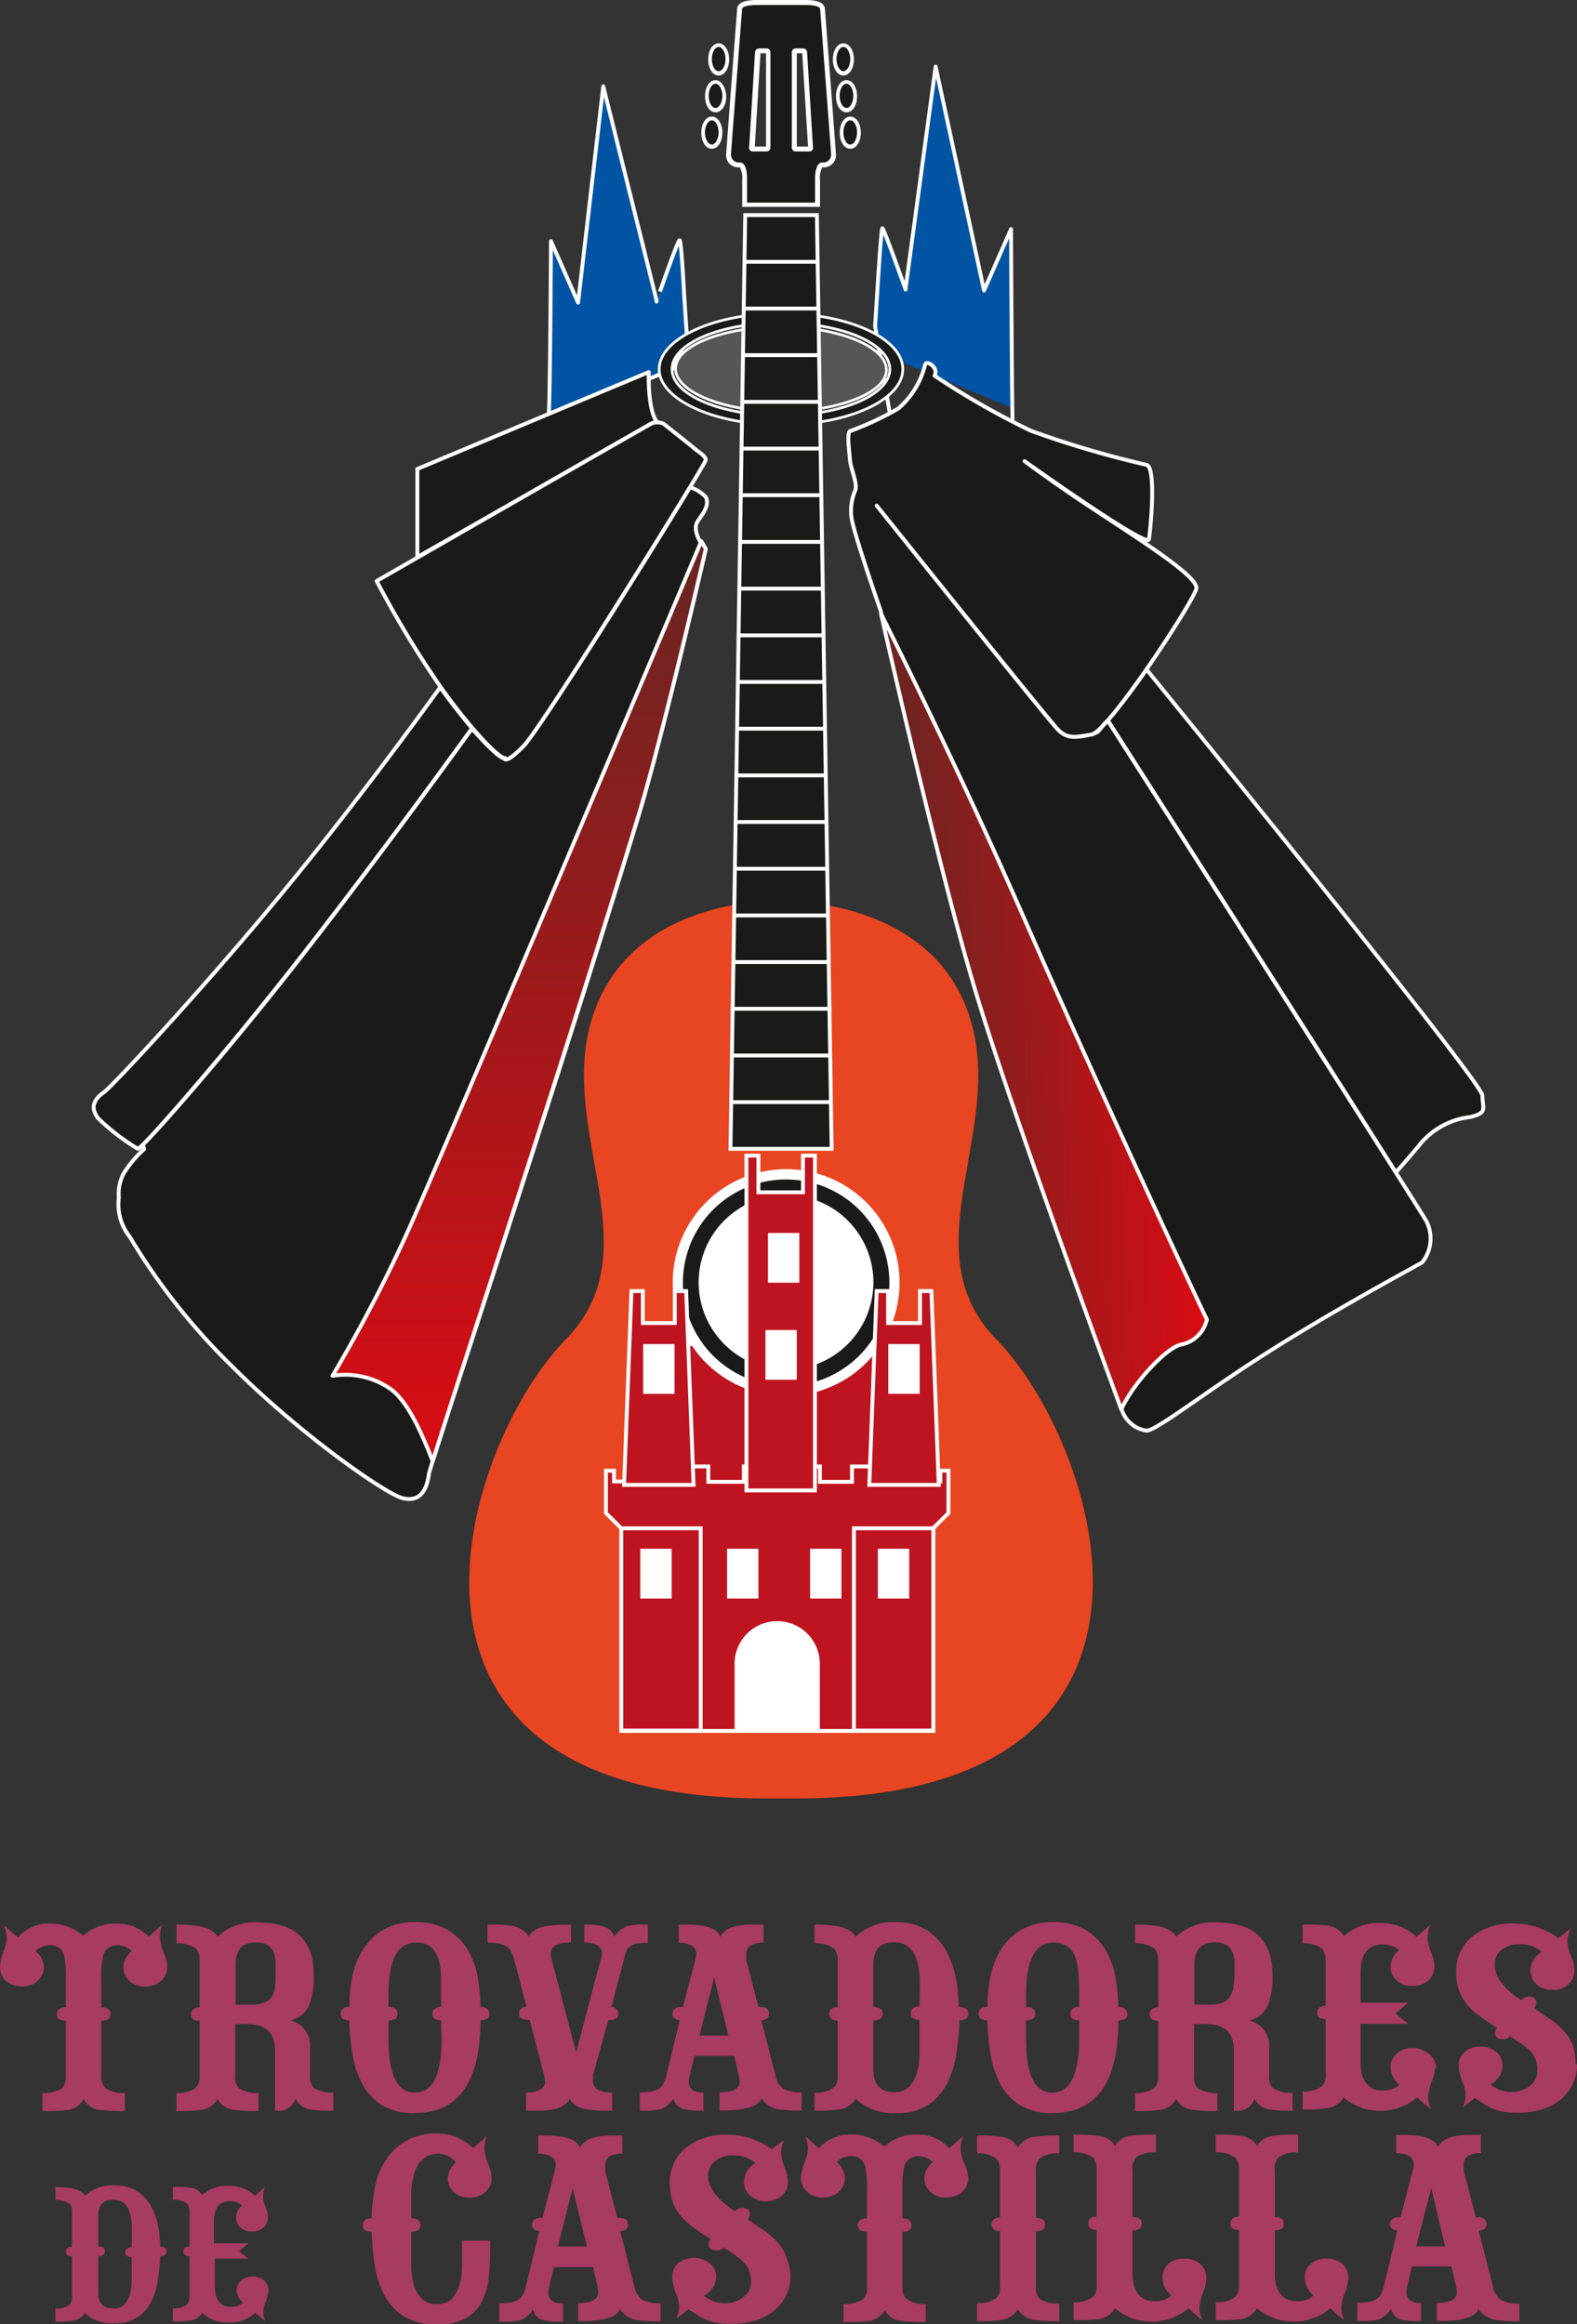 <svg xmlns="http://www.w3.org/2000/svg" xmlns:xlink="http://www.w3.org/1999/xlink" viewBox="0 0 130.29 192"><rect x="0" y="0" width="130.29" height="192" fill="#333333" stroke="none"/><defs><style>.cls-1,.cls-14,.cls-4,.cls-6{fill:none;}.cls-1{clip-rule:evenodd;}.cls-2{fill:#a73b61;}.cls-3{fill:#0054a3;}.cls-14,.cls-4,.cls-6{stroke:#fff;}.cls-4{stroke-linejoin:round;}.cls-14,.cls-4{stroke-width:0.32px;}.cls-5{fill:#575656;}.cls-14,.cls-6{stroke-miterlimit:10;}.cls-6{stroke-width:0.22px;}.cls-7{fill:#1a1a18;}.cls-8{clip-path:url(#clip-path);}.cls-9{fill:url(#Degradado_sin_nombre_4);}.cls-10{clip-path:url(#clip-path-2);}.cls-11{fill:url(#Degradado_sin_nombre_5);}.cls-12{fill:#e84522;}.cls-13{fill:#be1420;}.cls-15{fill:#fff;}</style><clipPath id="clip-path"><path class="cls-1" d="M33.57,102a122.37,122.37,0,0,1-6.1,11.66,6.53,6.53,0,0,1,4.88,1.15c1.44,1.1,2.59,3.83,3.4,5.91,1.74-5.59,11.28-34.36,17-53.34,2-6.54,5.55-22,5.55-22s-.23-.41-.38-.63C53.78,54.58,35.79,97.18,33.57,102Z"/></clipPath><linearGradient id="Degradado_sin_nombre_4" x1="42.89" y1="120.68" x2="42.89" y2="44.74" gradientUnits="userSpaceOnUse"><stop offset="0" stop-color="#d80c13"/><stop offset="1" stop-color="#682623"/></linearGradient><clipPath id="clip-path-2"><path class="cls-1" d="M72.79,50.7c.54,2.4,4.87,21.45,7.78,31.11,3,9.94,11.47,33,12.07,34.63,1-2.22,3.81-5.2,5-5.37A2.7,2.7,0,0,0,99.71,109c-.15-.24-7.94-16.85-15-32.91-4.58-10.42-9.36-20.2-11.92-25.34"/></clipPath><linearGradient id="Degradado_sin_nombre_5" x1="73.55" y1="83.87" x2="99.13" y2="83.28" gradientUnits="userSpaceOnUse"><stop offset="0" stop-color="#682623"/><stop offset="1" stop-color="#d80c13"/></linearGradient></defs><g id="Capa_2" data-name="Capa 2"><g id="Capa_1-2" data-name="Capa 1"><path class="cls-2" d="M130.29,170.56a3.66,3.66,0,0,1-.36,1.64,4,4,0,0,1-1,1.26,4.51,4.51,0,0,1-1.54.81,7,7,0,0,1-2,.27,8.32,8.32,0,0,1-1.06-.06,3.69,3.69,0,0,1-.84-.21,5.5,5.5,0,0,1-.77-.38c-.26-.15-.54-.34-.87-.56l-1,.78,0,0a2.89,2.89,0,0,0,.24-1,3.45,3.45,0,0,0-.3-1.21,3.84,3.84,0,0,1-.28-1.21,1.5,1.5,0,0,1,.49-1.16,1.86,1.86,0,0,1,1.33-.45,1.92,1.92,0,0,1,1.3.45,1.42,1.42,0,0,1,.51,1.11,1.78,1.78,0,0,1-1,1.56,2.6,2.6,0,0,0,1.7.63,2.43,2.43,0,0,0,1.54-.49,1.53,1.53,0,0,0,.63-1.25,2.78,2.78,0,0,0-.13-.93,1.82,1.82,0,0,0-.43-.68,4.61,4.61,0,0,0-.69-.59l-1-.67a.72.72,0,0,1-.58.25c-.44,0-.66-.18-.66-.55a.58.58,0,0,1,.18-.38c-.57-.35-1.06-.69-1.48-1a5.34,5.34,0,0,1-1.06-1,4,4,0,0,1-.64-1.16,4.74,4.74,0,0,1-.21-1.49,3.62,3.62,0,0,1,1.29-2.87,5.24,5.24,0,0,1,3.55-1.11,6.14,6.14,0,0,1,3.6,1.21l1-.78,0,0a2.69,2.69,0,0,0-.25,1,3.84,3.84,0,0,0,.28,1.21,3.5,3.5,0,0,1,.3,1.21,1.53,1.53,0,0,1-.49,1.17,1.87,1.87,0,0,1-1.36.47,1.8,1.8,0,0,1-1.28-.47,1.5,1.5,0,0,1-.5-1.12,1.79,1.79,0,0,1,.94-1.56,2.76,2.76,0,0,0-1.82-.63,2.33,2.33,0,0,0-1.51.46,1.5,1.5,0,0,0-.57,1.22c0,1,.73,2,2.2,2.93a.82.82,0,0,1,.58-.28c.44,0,.66.18.66.53a.72.72,0,0,1-.18.43c.57.38,1.06.73,1.48,1a6.91,6.91,0,0,1,1.08,1,3.42,3.42,0,0,1,.65,1.12,4.68,4.68,0,0,1,.21,1.5m-11.61.33a3.42,3.42,0,0,1-.3,1.18,4.28,4.28,0,0,0-.27,1.24,2.89,2.89,0,0,0,.24,1l0,0-1.15-1a4.72,4.72,0,0,1-6.08,0,1.81,1.81,0,0,1-1.42.89,10.45,10.45,0,0,1-1.75.1h-.21v-1.49a2.44,2.44,0,0,0,1.63-.45,1.4,1.4,0,0,0,.27-1v-4.51c-.46,0-.69-.18-.69-.53s.23-.58.69-.58V162a1.56,1.56,0,0,0-.27-1,2.56,2.56,0,0,0-1.63-.45V159h.21a13.24,13.24,0,0,1,1.75.07,1.77,1.77,0,0,1,1.45.89,4.16,4.16,0,0,1,3-1.09,4.3,4.3,0,0,1,3,1.14l1.15-1,0,0a2.94,2.94,0,0,0-.24,1,4.06,4.06,0,0,0,.27,1.21,3.45,3.45,0,0,1,.3,1.21,1.56,1.56,0,0,1-.48,1.17,1.88,1.88,0,0,1-1.36.46,1.78,1.78,0,0,1-1.3-.46,1.51,1.51,0,0,1-.48-1.12,1.83,1.83,0,0,1,.69-1.36,1.94,1.94,0,0,0-1.33-.48c-1.23,0-1.84.79-1.84,2.36v2.45h3.93l-1.06.88,1.06.86h-3.93v3.15c0,1.57.61,2.36,1.84,2.36a1.89,1.89,0,0,0,1.36-.47,1.88,1.88,0,0,1-.72-1.44,1.47,1.47,0,0,1,.49-1.12,1.83,1.83,0,0,1,1.29-.47,1.89,1.89,0,0,1,1.36.47A1.56,1.56,0,0,1,118.68,170.89ZM102,163.16c0-.36,0-.69,0-1a2.53,2.53,0,0,0-.17-.86,1.29,1.29,0,0,0-.48-.6,1.78,1.78,0,0,0-1-.23c-1.11,0-1.66.61-1.66,1.84v3.3H100a2.42,2.42,0,0,0,1.06-.19,1.4,1.4,0,0,0,.59-.5,1.94,1.94,0,0,0,.25-.77A7.47,7.47,0,0,0,102,163.16Zm4.63,11.21a11.56,11.56,0,0,1-1.72-.08,1.67,1.67,0,0,1-1.27-.91,1.42,1.42,0,0,1-1.51,1h-.19v-5c0-1.44-.76-2.16-2.29-2.16h-1v4.23a1.38,1.38,0,0,0,.3,1.06,2.79,2.79,0,0,0,1.63.4v1.49h-.18a11.36,11.36,0,0,1-1.84-.1,1.78,1.78,0,0,1-1.39-.89,1.73,1.73,0,0,1-1.42.91,13.84,13.84,0,0,1-1.76.08h-.21v-1.49a2.42,2.42,0,0,0,1.63-.45,1.36,1.36,0,0,0,.28-1v-4.51c-.47,0-.7-.18-.7-.53s.23-.58.7-.58V162a1.51,1.51,0,0,0-.28-1,2.53,2.53,0,0,0-1.63-.45V159H94c1.78,0,2.84.33,3.18,1a4.44,4.44,0,0,1,3.35-1.18q4.6,0,4.6,4.36a6.15,6.15,0,0,1-.42,2.59,2.25,2.25,0,0,1-1.46,1.16,2.17,2.17,0,0,1,1.61,2.37v2.14a1.38,1.38,0,0,0,.3,1.06,2.79,2.79,0,0,0,1.63.4v1.49Zm-17.47-7.46c-.49,0-.73-.18-.73-.53s.24-.58.73-.58l0-1c0-.46,0-.93-.05-1.44a6.16,6.16,0,0,0-.18-1.4,2.16,2.16,0,0,0-.6-1.05,1.87,1.87,0,0,0-1.32-.42q-2.23,0-2.24,4.31v1c.51,0,.76.19.76.56s-.25.55-.76.55v1.56q0,4.41,2.18,4.41t2.21-4.41Zm4-.55c0,.36-.26.55-.76.55q0,7.65-5.41,7.66a5,5,0,0,1-2.78-.69,4.62,4.62,0,0,1-1.62-1.81,8.3,8.3,0,0,1-.77-2.47,20.51,20.51,0,0,1-.24-2.69c-.49,0-.73-.18-.73-.53s.24-.58.73-.58a13.05,13.05,0,0,1,.24-2.46,6.71,6.71,0,0,1,.86-2.25,4.92,4.92,0,0,1,1.68-1.65A5,5,0,0,1,87,158.8a5.14,5.14,0,0,1,2.68.63,4.74,4.74,0,0,1,1.64,1.63,6.59,6.59,0,0,1,.83,2.26,13.08,13.08,0,0,1,.23,2.48C92.85,165.8,93.11,166,93.11,166.36ZM76,163.89c0-2.29-.7-3.43-2.15-3.43-1.13,0-1.69.61-1.69,1.84v3.5c.5,0,.76.19.76.56s-.26.55-.76.55V171c0,1.23.56,1.84,1.69,1.84a1.72,1.72,0,0,0,1.26-.44,2.53,2.53,0,0,0,.63-1.11,5.86,5.86,0,0,0,.23-1.44c0-.51,0-1,0-1.42v-1.56c-.48,0-.73-.18-.73-.53s.25-.58.73-.58Zm4,2.47c0,.36-.24.55-.73.55,0,.86-.12,1.73-.24,2.63a8.15,8.15,0,0,1-.72,2.47,4.88,4.88,0,0,1-1.56,1.84,4.54,4.54,0,0,1-2.68.72,4.49,4.49,0,0,1-3.38-1.19,1.82,1.82,0,0,1-1.42.89,10.69,10.69,0,0,1-1.76.1h-.21v-1.49a2.42,2.42,0,0,0,1.63-.45,1.36,1.36,0,0,0,.28-1v-4.51c-.47,0-.7-.18-.7-.53s.23-.58.7-.58V162a1.51,1.51,0,0,0-.28-1,2.53,2.53,0,0,0-1.63-.45V159h.21c1.78,0,2.84.33,3.18,1A4.48,4.48,0,0,1,74,158.8a4.58,4.58,0,0,1,2.54.64,4.77,4.77,0,0,1,1.59,1.66,7.33,7.33,0,0,1,.83,2.27,12.82,12.82,0,0,1,.24,2.43C79.72,165.8,80,166,80,166.36Zm-21-3-1.21,4.81h2.39Zm7.13,11a11.36,11.36,0,0,1-1.84-.1,2.14,2.14,0,0,1-1.39-.91c-.2.64-1.25,1-3.15,1h-.3v-1.49c1.11,0,1.66-.31,1.66-.88a4.11,4.11,0,0,0-.09-.61l-.36-1.53H57.38L57,171.39a2.57,2.57,0,0,0-.09.61c0,.59.41.88,1.21.88v1.49h-.3a5.63,5.63,0,0,1-1.36-.13,1.16,1.16,0,0,1-.82-.88,2.16,2.16,0,0,1-1.09.91,6.69,6.69,0,0,1-1.51.1h-.18v-1.52a6,6,0,0,0,.92-.06,1.78,1.78,0,0,0,.64-.22,1.19,1.19,0,0,0,.41-.45,2.49,2.49,0,0,0,.24-.73l1.09-4.48c-.41-.08-.61-.27-.61-.55s.23-.56.7-.56h.18l1-3.85a2.15,2.15,0,0,0,.09-.53c0-.59-.49-.9-1.45-.93l0-1.49h.66c1.63,0,2.56.33,2.78,1,.33-.65,1.16-1,2.51-1h1.06v1.49c-.95,0-1.42.34-1.42.93a2.35,2.35,0,0,0,0,.26,2.56,2.56,0,0,0,0,.27l1,3.85h.18c.46,0,.69.19.69.56s-.21.48-.63.55l1.15,4.48a1.8,1.8,0,0,0,.65,1.16,3,3,0,0,0,1.52.3v1.52ZM53.52,160.51a5.4,5.4,0,0,0-.89.06,1.52,1.52,0,0,0-.56.22,1,1,0,0,0-.33.43,3.45,3.45,0,0,0-.21.73l-1,3.83c.36.08.55.27.55.58s-.21.52-.61.52a.68.68,0,0,1-.21,0L49,171.42a2,2,0,0,0,0,.26,2.65,2.65,0,0,0,0,.27c0,.6.52.91,1.57.93l0,1.49h-.75c-1.62,0-2.52-.33-2.72-1-.35.66-1.19,1-2.54,1H43.46v-1.49c1,0,1.57-.33,1.57-.93a2.31,2.31,0,0,0-.09-.53l-1.18-4.56a.68.68,0,0,1-.21,0c-.44,0-.67-.17-.67-.52s.21-.5.61-.58l-1-3.83a3.53,3.53,0,0,0-.27-.71,1.16,1.16,0,0,0-.39-.43,2,2,0,0,0-.62-.22,4.88,4.88,0,0,0-.93-.08V159h.18a10.33,10.33,0,0,1,1.85.1,2.18,2.18,0,0,1,1.42.91c.14-.68,1.18-1,3.11-1h.34v1.46c-1.11,0-1.67.32-1.67.91a2.22,2.22,0,0,0,.09.58l2,7.6,2-7.6a1.53,1.53,0,0,0,.13-.58c0-.57-.49-.88-1.46-.91V159h.31c1.31,0,2,.33,2.17,1a2.3,2.3,0,0,1,1.09-.89,6.63,6.63,0,0,1,1.51-.12h.18Zm-17.08,6.4c-.48,0-.72-.18-.72-.53s.24-.58.72-.58l0-1c0-.46,0-.93,0-1.44a5.64,5.64,0,0,0-.19-1.4,2.16,2.16,0,0,0-.6-1.05,1.84,1.84,0,0,0-1.32-.42q-2.24,0-2.23,4.31v1c.5,0,.75.19.75.56s-.25.55-.75.55v1.56q0,4.41,2.17,4.41c1.48,0,2.21-1.47,2.21-4.41Zm4-.55c0,.36-.25.55-.75.55q0,7.65-5.42,7.66a5,5,0,0,1-2.78-.69,4.67,4.67,0,0,1-1.61-1.81,8.31,8.31,0,0,1-.78-2.47,20.51,20.51,0,0,1-.24-2.69c-.48,0-.72-.18-.72-.53s.24-.58.72-.58a13.05,13.05,0,0,1,.24-2.46,6.72,6.72,0,0,1,.87-2.25,5,5,0,0,1,1.67-1.65,5.06,5.06,0,0,1,2.66-.64,5.14,5.14,0,0,1,2.68.63,4.77,4.77,0,0,1,1.65,1.63,6.8,6.8,0,0,1,.83,2.26,14,14,0,0,1,.23,2.48C40.18,165.8,40.43,166,40.43,166.36Zm-17.66-3.2c0-.36,0-.69,0-1a2.53,2.53,0,0,0-.17-.86,1.29,1.29,0,0,0-.48-.6,1.8,1.8,0,0,0-1-.23c-1.11,0-1.66.61-1.66,1.84v3.3h1.36a2.45,2.45,0,0,0,1.06-.19,1.4,1.4,0,0,0,.59-.5,1.94,1.94,0,0,0,.25-.77A7.47,7.47,0,0,0,22.77,163.16Zm4.63,11.21a11.56,11.56,0,0,1-1.72-.08,1.67,1.67,0,0,1-1.27-.91,1.44,1.44,0,0,1-1.52,1h-.18v-5c0-1.44-.76-2.16-2.29-2.16h-1v4.23a1.38,1.38,0,0,0,.3,1.06,2.79,2.79,0,0,0,1.63.4v1.49H21.2a11.27,11.27,0,0,1-1.84-.1,1.78,1.78,0,0,1-1.39-.89,1.74,1.74,0,0,1-1.42.91,13.84,13.84,0,0,1-1.76.08h-.21v-1.49a2.42,2.42,0,0,0,1.63-.45,1.4,1.4,0,0,0,.28-1v-4.51c-.47,0-.7-.18-.7-.53s.23-.58.7-.58V162a1.56,1.56,0,0,0-.28-1,2.53,2.53,0,0,0-1.63-.45V159h.21c1.78,0,2.83.33,3.18,1a4.44,4.44,0,0,1,3.35-1.18q4.61,0,4.6,4.36a6,6,0,0,1-.43,2.59A2.21,2.21,0,0,1,24,166.91a2.17,2.17,0,0,1,1.61,2.37v2.14a1.38,1.38,0,0,0,.3,1.06,2.77,2.77,0,0,0,1.63.4v1.49ZM13.82,162.48a1.54,1.54,0,0,1-.5,1.17,1.91,1.91,0,0,1-1.35.46,1.8,1.8,0,0,1-1.28-.46,1.46,1.46,0,0,1-.5-1.12,1.82,1.82,0,0,1,.69-1.34,1.67,1.67,0,0,0-1.24-.48,1.13,1.13,0,0,0-1.14,1,7.09,7.09,0,0,0-.13,1.79v2.34c.51,0,.76.19.76.56s-.25.55-.76.55v4.51a1.27,1.27,0,0,0,.31,1,2.34,2.34,0,0,0,1.63.45v1.49H10.1a12.08,12.08,0,0,1-1.91-.1,1.64,1.64,0,0,1-1.27-.89,1.92,1.92,0,0,1-1.18.89,12.19,12.19,0,0,1-2.05.1H3.51v-1.49a2.79,2.79,0,0,0,1.63-.4,1.38,1.38,0,0,0,.3-1.06v-4.51c-.5,0-.75-.18-.75-.53s.25-.58.75-.58v-2.34a7.85,7.85,0,0,0-.12-1.79,1.1,1.1,0,0,0-1.15-1,1.77,1.77,0,0,0-1.24.48,1.8,1.8,0,0,1,.7,1.34,1.47,1.47,0,0,1-.5,1.1,1.77,1.77,0,0,1-1.29.48,1.9,1.9,0,0,1-1.36-.46A1.56,1.56,0,0,1,0,162.48a4.19,4.19,0,0,1,.27-1.21,3.55,3.55,0,0,0,.3-1.21,2.94,2.94,0,0,0-.24-1l0,0,1.15,1a3.36,3.36,0,0,1,2.66-1.14,4,4,0,0,1,2.72,1,4,4,0,0,1,2.75-1A3.43,3.43,0,0,1,12.27,160l1.15-1,0,0a2.68,2.68,0,0,0-.21,1,4.06,4.06,0,0,0,.27,1.21A3.29,3.29,0,0,1,13.82,162.48Z"/><path class="cls-2" d="M22.16,189.29a2.57,2.57,0,0,1-.21.85,2.85,2.85,0,0,0-.2.89,2.2,2.2,0,0,0,.17.75l0,0-.83-.71a2.92,2.92,0,0,1-2.18.8,2.93,2.93,0,0,1-2.21-.8,1.31,1.31,0,0,1-1,.64,8.08,8.08,0,0,1-1.26.07h-.16v-1.08a1.73,1.73,0,0,0,1.18-.32,1,1,0,0,0,.2-.73v-3.26c-.34,0-.5-.13-.5-.38s.16-.42.5-.42v-2.79a1.09,1.09,0,0,0-.2-.74,1.78,1.78,0,0,0-1.18-.33v-1.06h.16a8.5,8.5,0,0,1,1.26.06,1.26,1.26,0,0,1,1,.63,3,3,0,0,1,2.19-.78,3.1,3.1,0,0,1,2.18.82l.83-.73,0,0a2.2,2.2,0,0,0-.17.75,2.7,2.7,0,0,0,.2.87,2.66,2.66,0,0,1,.21.87,1.1,1.1,0,0,1-.35.85,1.33,1.33,0,0,1-1,.34,1.28,1.28,0,0,1-.94-.34,1.08,1.08,0,0,1-.35-.81,1.33,1.33,0,0,1,.5-1,1.4,1.4,0,0,0-1-.35c-.89,0-1.33.57-1.33,1.71v1.77h2.84l-.76.64.76.62H17.75v2.27c0,1.14.44,1.71,1.33,1.71a1.35,1.35,0,0,0,1-.34,1.37,1.37,0,0,1-.53-1,1.06,1.06,0,0,1,.36-.81,1.29,1.29,0,0,1,.93-.34,1.33,1.33,0,0,1,1,.34,1.1,1.1,0,0,1,.35.85m-11.29-5.07c0-1.65-.5-2.47-1.55-2.47-.82,0-1.23.44-1.23,1.33v2.53c.37,0,.55.13.55.4s-.18.4-.55.4v3q0,1.32,1.23,1.32a1.22,1.22,0,0,0,.9-.31,1.85,1.85,0,0,0,.46-.81,4.19,4.19,0,0,0,.17-1c0-.37,0-.72,0-1v-1.13c-.35,0-.53-.13-.53-.38s.18-.42.53-.42ZM13.75,186c0,.27-.17.4-.52.4,0,.62-.09,1.25-.18,1.9a5.73,5.73,0,0,1-.52,1.79,3.36,3.36,0,0,1-1.13,1.32,3.22,3.22,0,0,1-1.93.52A3.27,3.27,0,0,1,7,191.09a1.31,1.31,0,0,1-1,.64,8.14,8.14,0,0,1-1.27.07H4.58v-1.08a1.77,1.77,0,0,0,1.18-.32,1,1,0,0,0,.19-.73v-3.26c-.33,0-.5-.13-.5-.38s.17-.42.5-.42v-2.79a1.1,1.1,0,0,0-.19-.74,1.82,1.82,0,0,0-1.18-.33v-1.06h.15c1.28,0,2.05.24,2.29.71a3.27,3.27,0,0,1,2.45-.85,3.37,3.37,0,0,1,1.84.46,3.45,3.45,0,0,1,1.14,1.2,5,5,0,0,1,.6,1.64,9,9,0,0,1,.18,1.76C13.58,185.61,13.75,185.74,13.75,186Z"/><path class="cls-2" d="M118.25,180.76,117,185.58h2.39Zm7.14,11a11.42,11.42,0,0,1-1.85-.1,2.17,2.17,0,0,1-1.39-.91c-.2.64-1.25,1-3.14,1h-.31v-1.49c1.11,0,1.67-.31,1.67-.88a3.87,3.87,0,0,0-.09-.6l-.37-1.54h-3.26l-.36,1.54a2.43,2.43,0,0,0-.09.6c0,.59.4.88,1.2.88v1.49h-.3a5.16,5.16,0,0,1-1.36-.13,1.15,1.15,0,0,1-.81-.88,2.25,2.25,0,0,1-1.09.91,6.76,6.76,0,0,1-1.51.1h-.19v-1.51a5,5,0,0,0,.93-.07,1.62,1.62,0,0,0,.63-.22,1.24,1.24,0,0,0,.41-.44,2.71,2.71,0,0,0,.24-.73l1.09-4.49c-.4-.08-.61-.27-.61-.55s.24-.56.7-.56h.18l1-3.85a2.15,2.15,0,0,0,.09-.53c0-.59-.48-.9-1.45-.93l0-1.49H116c1.64,0,2.56.33,2.79,1,.32-.65,1.15-1,2.5-1h1.06v1.49c-.94,0-1.42.34-1.42.93a2.46,2.46,0,0,0,0,.26,2.19,2.19,0,0,0,0,.27l1,3.85h.18c.46,0,.7.19.7.56s-.22.48-.64.55l1.15,4.49A1.8,1.8,0,0,0,124,190a3.13,3.13,0,0,0,1.53.31v1.51Zm-14-3.5a3.55,3.55,0,0,1-.3,1.21,4.16,4.16,0,0,0-.27,1.23,2.84,2.84,0,0,0,.24,1l0,0-1.15-1a4.74,4.74,0,0,1-6.07,0,1.81,1.81,0,0,1-1.33.9,14,14,0,0,1-1.85.08h-.21v-1.49a2.37,2.37,0,0,0,1.63-.45,1.4,1.4,0,0,0,.28-1v-4.51c-.47,0-.7-.18-.7-.53s.23-.58.7-.58v-3.85a1.53,1.53,0,0,0-.28-1,2.59,2.59,0,0,0-1.63-.46v-1.46h.21a11,11,0,0,1,2,.13,1.62,1.62,0,0,1,1.21.83,1.6,1.6,0,0,1,1.12-.83,11.54,11.54,0,0,1,2.08-.13h.18v1.46a2.51,2.51,0,0,0-1.63.43,1.38,1.38,0,0,0-.3,1.06v3.85c.5,0,.75.19.75.56s-.25.55-.75.55v3.48c0,1.58.61,2.37,1.84,2.37a1.83,1.83,0,0,0,1.36-.48,1.9,1.9,0,0,1-.72-1.46,1.43,1.43,0,0,1,.47-1.12,1.81,1.81,0,0,1,1.31-.45,1.93,1.93,0,0,1,1.36.46A1.52,1.52,0,0,1,111.39,188.3Zm-11.72,0a3.55,3.55,0,0,1-.3,1.21,4.16,4.16,0,0,0-.27,1.23,2.84,2.84,0,0,0,.24,1l0,0-1.15-1a4.75,4.75,0,0,1-6.08,0,1.77,1.77,0,0,1-1.33.9,13.69,13.69,0,0,1-1.84.08H88.7v-1.49a2.38,2.38,0,0,0,1.63-.45,1.4,1.4,0,0,0,.27-1v-4.51c-.46,0-.69-.18-.69-.53s.23-.58.69-.58v-3.85a1.53,1.53,0,0,0-.27-1,2.61,2.61,0,0,0-1.63-.46v-1.46h.21a10.84,10.84,0,0,1,2,.13,1.6,1.6,0,0,1,1.21.83,1.62,1.62,0,0,1,1.12-.83,11.74,11.74,0,0,1,2.09-.13h.18v1.46a2.49,2.49,0,0,0-1.63.43,1.34,1.34,0,0,0-.31,1.06v3.85c.51,0,.76.19.76.56s-.25.55-.76.55v3.48c0,1.58.62,2.37,1.85,2.37a1.85,1.85,0,0,0,1.36-.48,1.88,1.88,0,0,1-.73-1.46,1.46,1.46,0,0,1,.47-1.12,1.82,1.82,0,0,1,1.32-.45,1.94,1.94,0,0,1,1.36.46A1.52,1.52,0,0,1,99.67,188.3Zm-12.33,3.5a11.27,11.27,0,0,1-1.84-.1,1.84,1.84,0,0,1-1.4-.88,1.82,1.82,0,0,1-1.42.88,10.45,10.45,0,0,1-1.75.1h-.21v-1.49a2.38,2.38,0,0,0,1.63-.45,1.4,1.4,0,0,0,.27-1v-4.51c-.46,0-.69-.18-.69-.53s.23-.58.69-.58v-3.85a1.53,1.53,0,0,0-.27-1,2.61,2.61,0,0,0-1.63-.46v-1.46h.21a9.44,9.44,0,0,1,1.75.1,1.76,1.76,0,0,1,1.42.88,1.84,1.84,0,0,1,1.4-.88,10.19,10.19,0,0,1,1.84-.1h.18v1.46a2.49,2.49,0,0,0-1.63.43,1.38,1.38,0,0,0-.3,1.06v3.85c.5,0,.75.19.75.56s-.25.55-.75.55v4.51a1.38,1.38,0,0,0,.3,1.06,2.77,2.77,0,0,0,1.63.4v1.49ZM80,179.91a1.54,1.54,0,0,1-.5,1.17,1.88,1.88,0,0,1-1.34.46,1.8,1.8,0,0,1-1.29-.46,1.5,1.5,0,0,1-.5-1.12,1.8,1.8,0,0,1,.7-1.34,1.7,1.7,0,0,0-1.24-.48,1.13,1.13,0,0,0-1.15,1,7.85,7.85,0,0,0-.12,1.79v2.34c.5,0,.75.19.75.56s-.25.55-.75.55v4.51a1.31,1.31,0,0,0,.3,1,2.31,2.31,0,0,0,1.63.45v1.49h-.21a11.83,11.83,0,0,1-1.9-.1,1.62,1.62,0,0,1-1.27-.88,2,2,0,0,1-1.18.88,12.35,12.35,0,0,1-2.06.1h-.18v-1.49a2.77,2.77,0,0,0,1.63-.4,1.38,1.38,0,0,0,.31-1.06v-4.51c-.51,0-.76-.18-.76-.53s.25-.58.76-.58v-2.34a7.63,7.63,0,0,0-.13-1.79,1.1,1.1,0,0,0-1.14-1,1.74,1.74,0,0,0-1.24.48,1.82,1.82,0,0,1,.69,1.34,1.51,1.51,0,0,1-.5,1.11,1.76,1.76,0,0,1-1.28.47,1.87,1.87,0,0,1-1.36-.46,1.53,1.53,0,0,1-.49-1.17,4,4,0,0,1,.28-1.21,3.55,3.55,0,0,0,.3-1.21,2.84,2.84,0,0,0-.24-1l0,0,1.15,1a3.35,3.35,0,0,1,2.66-1.14,4.05,4.05,0,0,1,2.72,1,3.92,3.92,0,0,1,2.75-1,3.45,3.45,0,0,1,2.63,1.14l1.15-1,0,0a2.65,2.65,0,0,0-.22,1,4.15,4.15,0,0,0,.28,1.21A3.5,3.5,0,0,1,80,179.91ZM65.31,188a3.66,3.66,0,0,1-.36,1.64,3.7,3.7,0,0,1-1,1.26,4.42,4.42,0,0,1-1.54.81,6.94,6.94,0,0,1-2,.27,8.1,8.1,0,0,1-1.06-.06,3.65,3.65,0,0,1-.85-.21,5,5,0,0,1-.77-.38l-.86-.55-1,.78,0,0a2.89,2.89,0,0,0,.24-1,3.5,3.5,0,0,0-.3-1.21,4,4,0,0,1-.27-1.21,1.52,1.52,0,0,1,.48-1.16,2.15,2.15,0,0,1,2.63,0,1.43,1.43,0,0,1,.52,1.11,1.8,1.8,0,0,1-1,1.56,2.57,2.57,0,0,0,1.69.63,2.41,2.41,0,0,0,1.54-.49,1.5,1.5,0,0,0,.64-1.25,2.76,2.76,0,0,0-.14-.93,1.93,1.93,0,0,0-.42-.68,4.26,4.26,0,0,0-.7-.59l-1-.67a.7.7,0,0,1-.57.25c-.45,0-.67-.18-.67-.55a.58.58,0,0,1,.18-.38c-.56-.35-1.05-.68-1.48-1a6.39,6.39,0,0,1-1.06-1,3.74,3.74,0,0,1-.63-1.16,4.68,4.68,0,0,1-.21-1.48,3.64,3.64,0,0,1,1.28-2.88,5.26,5.26,0,0,1,3.55-1.11,6.14,6.14,0,0,1,3.6,1.21l1-.78,0,0a2.89,2.89,0,0,0-.24,1,4,4,0,0,0,.27,1.21,3.5,3.5,0,0,1,.3,1.21,1.56,1.56,0,0,1-.48,1.17,1.89,1.89,0,0,1-1.36.47,1.83,1.83,0,0,1-1.29-.47,1.48,1.48,0,0,1-.5-1.12,1.81,1.81,0,0,1,.94-1.56,2.73,2.73,0,0,0-1.81-.63,2.31,2.31,0,0,0-1.51.46,1.49,1.49,0,0,0-.58,1.23c0,1,.74,1.94,2.21,2.92a.78.78,0,0,1,.57-.28c.45,0,.67.18.67.53a.72.72,0,0,1-.18.43l1.48,1a6.81,6.81,0,0,1,1.07,1,3.37,3.37,0,0,1,.65,1.13A4.65,4.65,0,0,1,65.31,188Zm-18-7.23-1.21,4.82h2.39Zm7.14,11a11.42,11.42,0,0,1-1.85-.1,2.17,2.17,0,0,1-1.39-.91c-.2.64-1.25,1-3.14,1h-.3v-1.49c1.1,0,1.66-.31,1.66-.88a3.87,3.87,0,0,0-.09-.6L49,187.29H45.76l-.36,1.54a2.43,2.43,0,0,0-.09.6c0,.59.4.88,1.21.88v1.49h-.31a5.16,5.16,0,0,1-1.36-.13,1.15,1.15,0,0,1-.81-.88,2.25,2.25,0,0,1-1.09.91,6.76,6.76,0,0,1-1.51.1h-.19v-1.51a5,5,0,0,0,.93-.07,1.62,1.62,0,0,0,.63-.22,1.24,1.24,0,0,0,.41-.44,2.71,2.71,0,0,0,.24-.73l1.09-4.49c-.4-.08-.6-.27-.6-.55s.23-.56.69-.56h.18l1-3.85a2.15,2.15,0,0,0,.09-.53c0-.59-.48-.9-1.45-.93l0-1.49h.66c1.64,0,2.56.33,2.79,1,.32-.65,1.15-1,2.51-1h1v1.49c-.94,0-1.42.34-1.42.93a2.46,2.46,0,0,0,0,.26,2.19,2.19,0,0,0,0,.27l1,3.85h.18c.47,0,.7.19.7.56s-.21.48-.64.55l1.15,4.49a1.8,1.8,0,0,0,.65,1.15,3.13,3.13,0,0,0,1.53.31v1.51ZM40.62,179.91a1.51,1.51,0,0,1-.5,1.17,1.88,1.88,0,0,1-1.34.46,1.78,1.78,0,0,1-1.3-.46A1.52,1.52,0,0,1,37,180a1.76,1.76,0,0,1,.67-1.36,1.94,1.94,0,0,0-2.78-.23,2.64,2.64,0,0,0-.68,1.2,6.81,6.81,0,0,0-.23,1.55q0,.82,0,1.56v.55c.51,0,.76.19.76.56s-.25.55-.76.55v1.56c0,.44,0,.91,0,1.43a5.86,5.86,0,0,0,.23,1.43,2.53,2.53,0,0,0,.63,1.11,1.72,1.72,0,0,0,1.26.44,1.62,1.62,0,0,0,1.24-.45,2.78,2.78,0,0,0,.62-1.12,5.56,5.56,0,0,0,.21-1.44c0-.51,0-1,0-1.4v-.83H40.5v.68a22.07,22.07,0,0,1-.12,2.34,5.83,5.83,0,0,1-.56,2,3.28,3.28,0,0,1-1.31,1.38,4.66,4.66,0,0,1-2.39.52,5,5,0,0,1-2.78-.69,4.57,4.57,0,0,1-1.62-1.79,8.21,8.21,0,0,1-.77-2.47,21.13,21.13,0,0,1-.24-2.71c-.49,0-.73-.18-.73-.53s.24-.58.73-.58a13,13,0,0,1,.24-2.45,6.68,6.68,0,0,1,.86-2.26,4.92,4.92,0,0,1,1.68-1.65,5,5,0,0,1,2.66-.64,4.11,4.11,0,0,1,2.93,1.21l1.15-1,0,0a2.64,2.64,0,0,0-.21,1,4.06,4.06,0,0,0,.27,1.21A3.5,3.5,0,0,1,40.62,179.91Z"/><path class="cls-3" d="M83.75,33.76c-.14-.16-.22-14.83-.22-14.83L81.3,24l-4-18.5L74.82,23.81l0,.11S73,18.81,72.9,18.85s-.38,4.61-.38,4.61l-.22,3.48,1.21,2.57Z"/><path class="cls-3" d="M45.3,34.74c.15-.15.22-14.82.22-14.82L47.76,25,49.84,7.13l4.4,17.67,0,.11S56,19.8,56.15,19.84s.38,4.61.38,4.61l.23,3.48L55.55,30.5Z"/><path class="cls-4" d="M83.75,38.37c-.14-.15-.22-19.44-.22-19.44L81.3,24l-4-18.5L74.82,23.81l0,.11S73,18.81,72.9,18.85s-.38,4.61-.38,4.61l-.22,3.48,1.21,7.18Z"/><path class="cls-4" d="M45.3,34.74c.15-.15.22-14.82.22-14.82L47.76,25,49.84,7.13l4.4,17.67,0,.11S56,19.8,56.15,19.84s.38,4.61.38,4.61l.23,3.48L55.55,30.5Z"/><path class="cls-5" d="M64.53,34c-4.73,0-8.72-1.62-8.72-3.54S59.8,27,64.53,27s8.71,1.63,8.71,3.55S69.25,34,64.53,34"/><path class="cls-6" d="M64.53,34c-4.73,0-8.72-1.62-8.72-3.54S59.8,27,64.53,27s8.71,1.63,8.71,3.55S69.25,34,64.53,34Z"/><path class="cls-7" d="M55.52,30.5c0-2.12,4-3.83,9-3.83s9,1.71,9,3.83-4,3.83-9,3.83-9-1.72-9-3.83m9,4.6c5.56,0,10.07-2.06,10.07-4.6s-4.51-4.61-10.07-4.61S54.46,28,54.46,30.5,59,35.1,64.53,35.1Z"/><path class="cls-6" d="M55.52,30.5c0-2.12,4-3.83,9-3.83s9,1.71,9,3.83-4,3.83-9,3.83S55.52,32.61,55.52,30.5Zm9,4.6c5.56,0,10.07-2.06,10.07-4.6s-4.51-4.61-10.07-4.61S54.46,28,54.46,30.5,59,35.1,64.53,35.1Z"/><path class="cls-7" d="M57.64,43.07c.4-.61,1-1.29.68-2A3.1,3.1,0,0,0,57,40.25C53.55,46,44.45,60.43,43.22,61.66c-1.53,1.53-1.54,1-1.54,1-.34,0-1.4-1-2.69-2.47-3,4.16-8.76,12-14.33,19.14S13.39,93,11.82,94.55l.08.39a9.53,9.53,0,0,0-1.68,2,3.57,3.57,0,0,0-.4,2,4.3,4.3,0,0,0,.91,3.25,52.66,52.66,0,0,0,8.47,10.71c5.75,5.75,12.7,10.51,14,10.85,1.7.47,2.11-1,2.24-2,.11-.77,11-33.43,17.29-54.29,2-6.54,5.56-22,5.56-22s-.28-.47-.41-.67-.68-1-.27-1.63"/><path class="cls-4" d="M57.64,43.07c.4-.61,1-1.29.68-2A3.1,3.1,0,0,0,57,40.25C53.55,46,44.45,60.43,43.22,61.66c-1.53,1.53-1.54,1-1.54,1-.34,0-1.4-1-2.69-2.47-3,4.16-8.76,12-14.33,19.14S13.39,93,11.82,94.55l.08.39a9.53,9.53,0,0,0-1.68,2,3.57,3.57,0,0,0-.4,2,4.3,4.3,0,0,0,.91,3.25,52.66,52.66,0,0,0,8.47,10.71c5.75,5.75,12.7,10.51,14,10.85,1.7.47,2.11-1,2.24-2,.11-.77,11-33.43,17.29-54.29,2-6.54,5.56-22,5.56-22s-.28-.47-.41-.67S57.23,43.68,57.64,43.07Z"/><path class="cls-7" d="M36.37,56.78C34.25,59.71,29.5,66.2,24.2,72.69c-6.94,8.52-14.88,17-15.6,17.54-1.48,1-.62,1.94-.51,2.14a18,18,0,0,0,3.3,2.54c.25.07,6.71-7.22,13.27-15.61C30.23,72.17,36,64.32,39,60.16c-.82-1-1.75-2.14-2.62-3.38"/><path class="cls-4" d="M36.37,56.78C34.25,59.71,29.5,66.2,24.2,72.69c-6.94,8.52-14.88,17-15.6,17.54-1.48,1-.62,1.94-.51,2.14a18,18,0,0,0,3.3,2.54c.25.07,6.71-7.22,13.27-15.61C30.23,72.17,36,64.32,39,60.16,38.17,59.19,37.24,58,36.37,56.78Z"/><path class="cls-7" d="M53.79,35a1.12,1.12,0,0,1,.51-.11h0c-.82-1-.7-4.15-.7-4.15l-19.12,8v7.28C40.7,42.5,53.41,35.22,53.79,35"/><path class="cls-4" d="M53.79,35a1.12,1.12,0,0,1,.51-.11h0c-.82-1-.7-4.15-.7-4.15l-19.12,8v7.28C40.7,42.5,53.41,35.22,53.79,35Z"/><path class="cls-7" d="M31.12,48A84.05,84.05,0,0,0,36,56.17c2.34,3.43,5.15,6.51,5.73,6.46,0,0,0,.56,1.53-1S58.31,38.33,58.31,38s-.63-.68-1-1S54.81,35,54.81,35a1.25,1.25,0,0,0-1,0c-.51.26-22.67,13-22.67,13"/><path class="cls-4" d="M31.12,48A84.05,84.05,0,0,0,36,56.17c2.34,3.43,5.15,6.51,5.73,6.46,0,0,0,.56,1.53-1S58.31,38.33,58.31,38s-.63-.68-1-1S54.81,35,54.81,35a1.25,1.25,0,0,0-1,0C53.28,35.28,31.12,48,31.12,48Z"/><g class="cls-8"><rect class="cls-9" x="27.47" y="44.74" width="30.84" height="75.94"/></g><path class="cls-4" d="M52.76,67.34c2-6.54,5.55-22,5.55-22s-.23-.41-.37-.63C53.78,54.58,35.79,97.18,33.57,102a122.37,122.37,0,0,1-6.1,11.66,6.53,6.53,0,0,1,4.88,1.15c1.44,1.11,2.59,3.83,3.4,5.91C37.49,115.09,47,86.32,52.76,67.34Z"/><path class="cls-7" d="M122.47,90.5c0-1-21.26-27.21-27.75-35.2a52.51,52.51,0,0,1-3.2,4.21c.35.55,17.27,27,23.8,37.35.5-.56,1.11-1.27,1.82-2.1a6.3,6.3,0,0,1,4.35-2.48c1.42-.37,1-.63,1-1.78"/><path class="cls-4" d="M122.47,90.5c0-1-21.26-27.21-27.75-35.2a52.51,52.51,0,0,1-3.2,4.21c.35.55,17.27,27,23.8,37.35.5-.56,1.11-1.27,1.82-2.1a6.3,6.3,0,0,1,4.35-2.48C122.91,91.91,122.5,91.65,122.47,90.5Z"/><path class="cls-7" d="M94.82,44.55c-.14.76-10.17-6.45-10.17-6.45s2.59,1.93,5.75,4Z"/><path class="cls-4" d="M94.82,44.55c-.14.76-10.17-6.45-10.17-6.45s2.59,1.93,5.75,4Z"/><path class="cls-7" d="M117.5,104.29c-.31.21-7.47,4-13.65,8-4.53,2.92-8.48,6-9.14,5.9a2.53,2.53,0,0,1-2-1.64s-9-24.42-12.11-34.74-7.84-31.35-7.84-31.35-2.34-6.71-2.42-7.77a4.23,4.23,0,0,1,.31-2.15c.24-.61-.37-1.77-.43-2.58s-.26-2.13,0-2.34a25.49,25.49,0,0,0,4-1.87,7,7,0,0,0,2.21-3.61c.07-.45,1.17.23.78.9a65.73,65.73,0,0,0,7.94,4.54,81.92,81.92,0,0,0,9.56,2.82c.85.15.34,5.4.21,6.16S84.65,38.1,84.65,38.1s2.59,1.93,5.75,4c4,2.64,8.77,5.64,8.43,6.58-.63,1.69-7.33,11.78-8.64,12s-2,.39-2.76-.38-15-18.53-15-18.53,14.21,17.77,15,18.53,1.45.64,2.76.38c.83-.31.4-.22,1.32-1.16,0,0,25.26,39.53,26.32,41.34a3.14,3.14,0,0,1-.33,3.45"/><path class="cls-4" d="M117.5,104.29c-.31.21-7.47,4-13.65,8-4.53,2.92-8.48,6-9.14,5.9a2.53,2.53,0,0,1-2-1.64s-9-24.42-12.11-34.74-7.84-31.35-7.84-31.35-2.34-6.71-2.42-7.77a4.23,4.23,0,0,1,.31-2.15c.24-.61-.37-1.77-.43-2.58s-.26-2.13,0-2.34a25.49,25.49,0,0,0,4-1.87,7,7,0,0,0,2.21-3.61c.07-.45,1.17.23.78.9a65.73,65.73,0,0,0,7.94,4.54,81.92,81.92,0,0,0,9.56,2.82c.85.15.34,5.4.21,6.16S84.65,38.1,84.65,38.1s2.59,1.93,5.75,4c4,2.64,8.77,5.64,8.43,6.58-.63,1.69-7.33,11.78-8.64,12s-2,.39-2.76-.38-15-18.53-15-18.53,14.21,17.77,15,18.53,1.45.64,2.76.38c.83-.31.4-.22,1.32-1.16,0,0,25.26,39.53,26.32,41.34A3.14,3.14,0,0,1,117.5,104.29Z"/><g class="cls-10"><rect class="cls-11" x="72.79" y="50.7" width="26.93" height="65.74"/></g><path class="cls-4" d="M72.79,50.7c.54,2.4,4.87,21.45,7.78,31.1,3,10,11.47,33,12.07,34.64,1-2.22,3.81-5.2,5-5.37A2.7,2.7,0,0,0,99.71,109c-.15-.24-7.94-16.85-15-32.91C80.13,65.62,75.35,55.84,72.79,50.7Z"/><path class="cls-12" d="M65.72,148.58c34.89,0,24.92-29.74,16.38-38.15-7-7.59,1.33-17.53-2.19-27s-15.61-9-15.61-9h.15s-11.78-.48-15.3,9,4.86,19.43-2.19,27c-8.54,8.41-18.52,38.15,16.37,38.15Z"/><rect class="cls-13" x="54.35" y="111.04" width="19.73" height="12.72"/><rect class="cls-14" x="54.35" y="111.04" width="19.73" height="12.72"/><path class="cls-15" d="M55.58,106A9.37,9.37,0,1,1,65,115.33,9.37,9.37,0,0,1,55.58,106"/><rect class="cls-15" x="60.15" y="133.39" width="8.26" height="9.61"/><rect class="cls-14" x="60.15" y="133.39" width="8.26" height="9.61"/><polygon class="cls-7" points="68.71 94.91 60.35 94.91 61.57 17.77 67.49 17.77 68.71 94.91"/><polygon class="cls-14" points="68.71 94.91 60.35 94.91 61.57 17.77 67.49 17.77 68.71 94.91"/><line class="cls-14" x1="61.52" y1="21.63" x2="67.55" y2="21.63"/><line class="cls-14" x1="61.52" y1="25.49" x2="67.55" y2="25.49"/><line class="cls-14" x1="61.52" y1="29.34" x2="67.55" y2="29.34"/><line class="cls-14" x1="61.33" y1="33.2" x2="67.73" y2="33.2"/><line class="cls-14" x1="61.27" y1="37.06" x2="67.79" y2="37.06"/><line class="cls-14" x1="61.21" y1="40.91" x2="67.85" y2="40.91"/><line class="cls-14" x1="61.15" y1="44.77" x2="67.91" y2="44.77"/><line class="cls-14" x1="61.09" y1="48.63" x2="67.98" y2="48.63"/><line class="cls-14" x1="61.03" y1="52.49" x2="68.04" y2="52.49"/><line class="cls-14" x1="60.97" y1="56.34" x2="68.1" y2="56.34"/><line class="cls-14" x1="60.91" y1="60.2" x2="68.16" y2="60.2"/><line class="cls-14" x1="60.85" y1="64.06" x2="68.22" y2="64.06"/><line class="cls-14" x1="60.79" y1="67.91" x2="68.28" y2="67.91"/><line class="cls-14" x1="60.66" y1="71.77" x2="68.4" y2="71.77"/><line class="cls-14" x1="60.66" y1="75.63" x2="68.4" y2="75.63"/><line class="cls-14" x1="60.6" y1="79.48" x2="68.46" y2="79.48"/><line class="cls-14" x1="60.36" y1="83.34" x2="68.71" y2="83.34"/><line class="cls-14" x1="60.48" y1="87.2" x2="68.58" y2="87.2"/><line class="cls-14" x1="60.36" y1="91.05" x2="68.71" y2="91.05"/><path class="cls-7" d="M61.52,16.94V14.89a2,2,0,0,0-.24-1.2.21.21,0,0,0-.16-.07.84.84,0,0,1-.92-.92c0-.22.8-10.61.9-11.91a.41.41,0,0,1,.07-.24c.18-.23.65-.35,1.44-.35h3.85c.79,0,1.26.12,1.43.35A.35.35,0,0,1,68,.79c.1,1.3.91,11.69.91,11.91a.84.84,0,0,1-.92.92.19.19,0,0,0-.16.07,2,2,0,0,0-.24,1.19v2.06ZM65.73,4.19a.11.11,0,0,0-.11.11v7.91a.11.11,0,0,0,.11.1h1.15l.09-.09-.49-7.91a.13.13,0,0,0-.12-.12Zm-3,0a.13.13,0,0,0-.12.12l-.49,7.91.08.09h1.16a.1.1,0,0,0,.1-.1V4.3a.1.1,0,0,0-.1-.11Z"/><path class="cls-15" d="M66.46.41c1.42,0,1.3.37,1.3.37s.9,11.7.9,11.92a.64.64,0,0,1-.72.72c-.67,0-.6,1.47-.6,1.47v1.85H61.72V14.89s.08-1.47-.6-1.47a.64.64,0,0,1-.72-.72c0-.22.91-11.92.91-11.92s-.12-.37,1.3-.37Zm-.73,12.1h1.16a.28.28,0,0,0,.28-.3L66.68,4.3A.33.33,0,0,0,66.36,4h-.63a.31.31,0,0,0-.31.31v7.91A.31.31,0,0,0,65.73,12.51Zm-3.55,0h1.16a.31.31,0,0,0,.31-.3V4.3A.31.31,0,0,0,63.34,4h-.63a.34.34,0,0,0-.33.31l-.49,7.91A.29.29,0,0,0,62.18,12.51ZM66.46,0H62.61c-.89,0-1.38.13-1.6.43a.55.55,0,0,0-.11.36C60.74,2.84,60,12.47,60,12.7a1,1,0,0,0,1.12,1.12,1.73,1.73,0,0,1,.2,1v2.27h6.43V14.89a1.79,1.79,0,0,1,.19-1.07h0a1,1,0,0,0,1.12-1.12c0-.23-.75-9.86-.9-11.91a.62.62,0,0,0-.12-.36C67.83.13,67.34,0,66.46,0Zm-.63,4.4h.45l.48,7.71h-.93Zm-3,0h.46v7.71h-.93Z"/><path class="cls-7" d="M69.68,6.08c-.4,0-.72-.51-.72-1.17s.32-1.18.72-1.18.72.52.72,1.18-.32,1.17-.72,1.17"/><path class="cls-15" d="M69.68,3.88c.31,0,.57.46.57,1s-.26,1-.57,1-.57-.46-.57-1,.26-1,.57-1m0-.3c-.49,0-.87.57-.87,1.33s.38,1.33.87,1.33.87-.58.87-1.33S70.18,3.58,69.68,3.58Z"/><path class="cls-7" d="M69.94,9.13c-.41,0-.72-.52-.72-1.18s.31-1.18.72-1.18.72.52.72,1.18-.32,1.18-.72,1.18"/><path class="cls-15" d="M69.94,6.92c.31,0,.56.47.56,1s-.25,1-.56,1-.57-.46-.57-1,.25-1,.57-1m0-.3c-.5,0-.87.57-.87,1.33s.37,1.33.87,1.33.87-.57.87-1.33S70.43,6.62,69.94,6.62Z"/><path class="cls-7" d="M70.25,12.14c-.4,0-.72-.52-.72-1.18s.32-1.18.72-1.18S71,10.3,71,11s-.32,1.18-.72,1.18"/><path class="cls-15" d="M70.25,9.94c.31,0,.56.46.56,1s-.25,1-.56,1-.57-.46-.57-1,.25-1,.57-1m0-.31c-.5,0-.87.57-.87,1.33s.37,1.33.87,1.33.87-.57.87-1.33S70.74,9.63,70.25,9.63Z"/><path class="cls-7" d="M59.37,6.08c-.4,0-.71-.51-.71-1.17s.31-1.18.71-1.18.72.52.72,1.18-.31,1.17-.72,1.17"/><path class="cls-15" d="M59.37,3.88c.32,0,.57.46.57,1s-.25,1-.57,1-.56-.46-.56-1,.25-1,.56-1m0-.3c-.49,0-.86.57-.86,1.33s.37,1.33.86,1.33.87-.58.87-1.33S59.87,3.58,59.37,3.58Z"/><path class="cls-7" d="M59.12,9.13c-.41,0-.72-.52-.72-1.18s.31-1.18.72-1.18.72.52.72,1.18-.32,1.18-.72,1.18"/><path class="cls-15" d="M59.12,6.92c.31,0,.56.47.56,1s-.25,1-.56,1-.57-.46-.57-1,.25-1,.57-1m0-.3c-.5,0-.87.57-.87,1.33s.37,1.33.87,1.33S60,8.71,60,8,59.61,6.62,59.12,6.62Z"/><path class="cls-7" d="M58.81,12.14c-.4,0-.72-.52-.72-1.18s.32-1.18.72-1.18.72.52.72,1.18-.32,1.18-.72,1.18"/><path class="cls-15" d="M58.81,9.94c.31,0,.56.46.56,1s-.25,1-.56,1-.57-.46-.57-1,.26-1,.57-1m0-.31c-.5,0-.87.57-.87,1.33s.37,1.33.87,1.33.87-.57.87-1.33S59.3,9.63,58.81,9.63Z"/><path class="cls-13" d="M51.33,126.26h0Z"/><path class="cls-14" d="M51.33,126.26h0Z"/><path class="cls-13" d="M77.69,121.5v.89H76v-1.24h-1.7v1.27H71.93v-1.27H70.39v1.27H67.74v-1.27H66.19v1.26H63v-1.26H61.45v1.27H58.52v-1.27H57v1.27H54.1v-1.27H52.4v1.24H50.73v-.89h-.67V125l1.27,1.26V143h9.52v-5.55a3.36,3.36,0,0,1,6.72,0V143h9.52V126.26L78.36,125v-3.5Z"/><path class="cls-14" d="M77.69,121.5v.89H76v-1.24h-1.7v1.27H71.93v-1.27H70.39v1.27H67.74v-1.27H66.19v1.26H63v-1.26H61.45v1.27H58.52v-1.27H57v1.27H54.1v-1.27H52.4v1.24H50.73v-.89h-.67V125l1.27,1.26V143h9.52v-5.55a3.36,3.36,0,0,1,6.72,0V143h9.52V126.26L78.36,125v-3.5Z"/><rect class="cls-13" x="51.33" y="126.26" width="6.56" height="16.71"/><rect class="cls-14" x="51.33" y="126.26" width="6.56" height="16.71"/><rect class="cls-13" x="70.55" y="126.26" width="6.56" height="16.71"/><rect class="cls-14" x="70.55" y="126.26" width="6.56" height="16.71"/><path class="cls-7" d="M65,97.28A8.69,8.69,0,1,0,73.64,106,8.69,8.69,0,0,0,65,97.28M65,113A7.06,7.06,0,1,1,72,106,7.07,7.07,0,0,1,65,113Z"/><path class="cls-14" d="M65,97.28A8.69,8.69,0,1,0,73.64,106,8.69,8.69,0,0,0,65,97.28ZM65,113A7.06,7.06,0,1,1,72,106,7.07,7.07,0,0,1,65,113Z"/><polygon class="cls-13" points="66.34 95.47 66.34 98.5 62.66 98.5 62.66 95.47 61.67 95.47 61.67 123.13 67.33 123.13 67.33 95.47 66.34 95.47"/><polygon class="cls-14" points="66.34 95.47 66.34 98.5 62.66 98.5 62.66 95.47 61.67 95.47 61.67 123.13 67.33 123.13 67.33 95.47 66.34 95.47"/><rect class="cls-15" x="52.9" y="127.95" width="2.59" height="4.11"/><rect class="cls-15" x="60.07" y="127.95" width="2.59" height="4.11"/><rect class="cls-15" x="66.93" y="127.95" width="2.59" height="4.11"/><rect class="cls-15" x="72.53" y="127.95" width="2.59" height="4.11"/><rect class="cls-15" x="63.45" y="101.86" width="2.59" height="4.11"/><rect class="cls-15" x="63.24" y="109.88" width="2.59" height="4.11"/><polygon class="cls-13" points="76.95 106.66 76.01 106.66 76.01 109.3 73.37 109.3 73.37 106.66 72.43 106.66 71.82 122.67 77.56 122.67 76.95 106.66"/><polygon class="cls-14" points="76.95 106.66 76.01 106.66 76.01 109.3 73.37 109.3 73.37 106.66 72.43 106.66 71.82 122.67 77.56 122.67 76.95 106.66"/><rect class="cls-15" x="73.39" y="111.04" width="2.59" height="4.11"/><polygon class="cls-13" points="56.69 106.66 55.75 106.66 55.75 109.3 53.11 109.3 53.11 106.66 52.17 106.66 51.56 122.67 57.3 122.67 56.69 106.66"/><polygon class="cls-14" points="56.69 106.66 55.75 106.66 55.75 109.3 53.11 109.3 53.11 106.66 52.17 106.66 51.56 122.67 57.3 122.67 56.69 106.66"/><rect class="cls-15" x="53.14" y="111.04" width="2.59" height="4.11"/></g></g></svg>